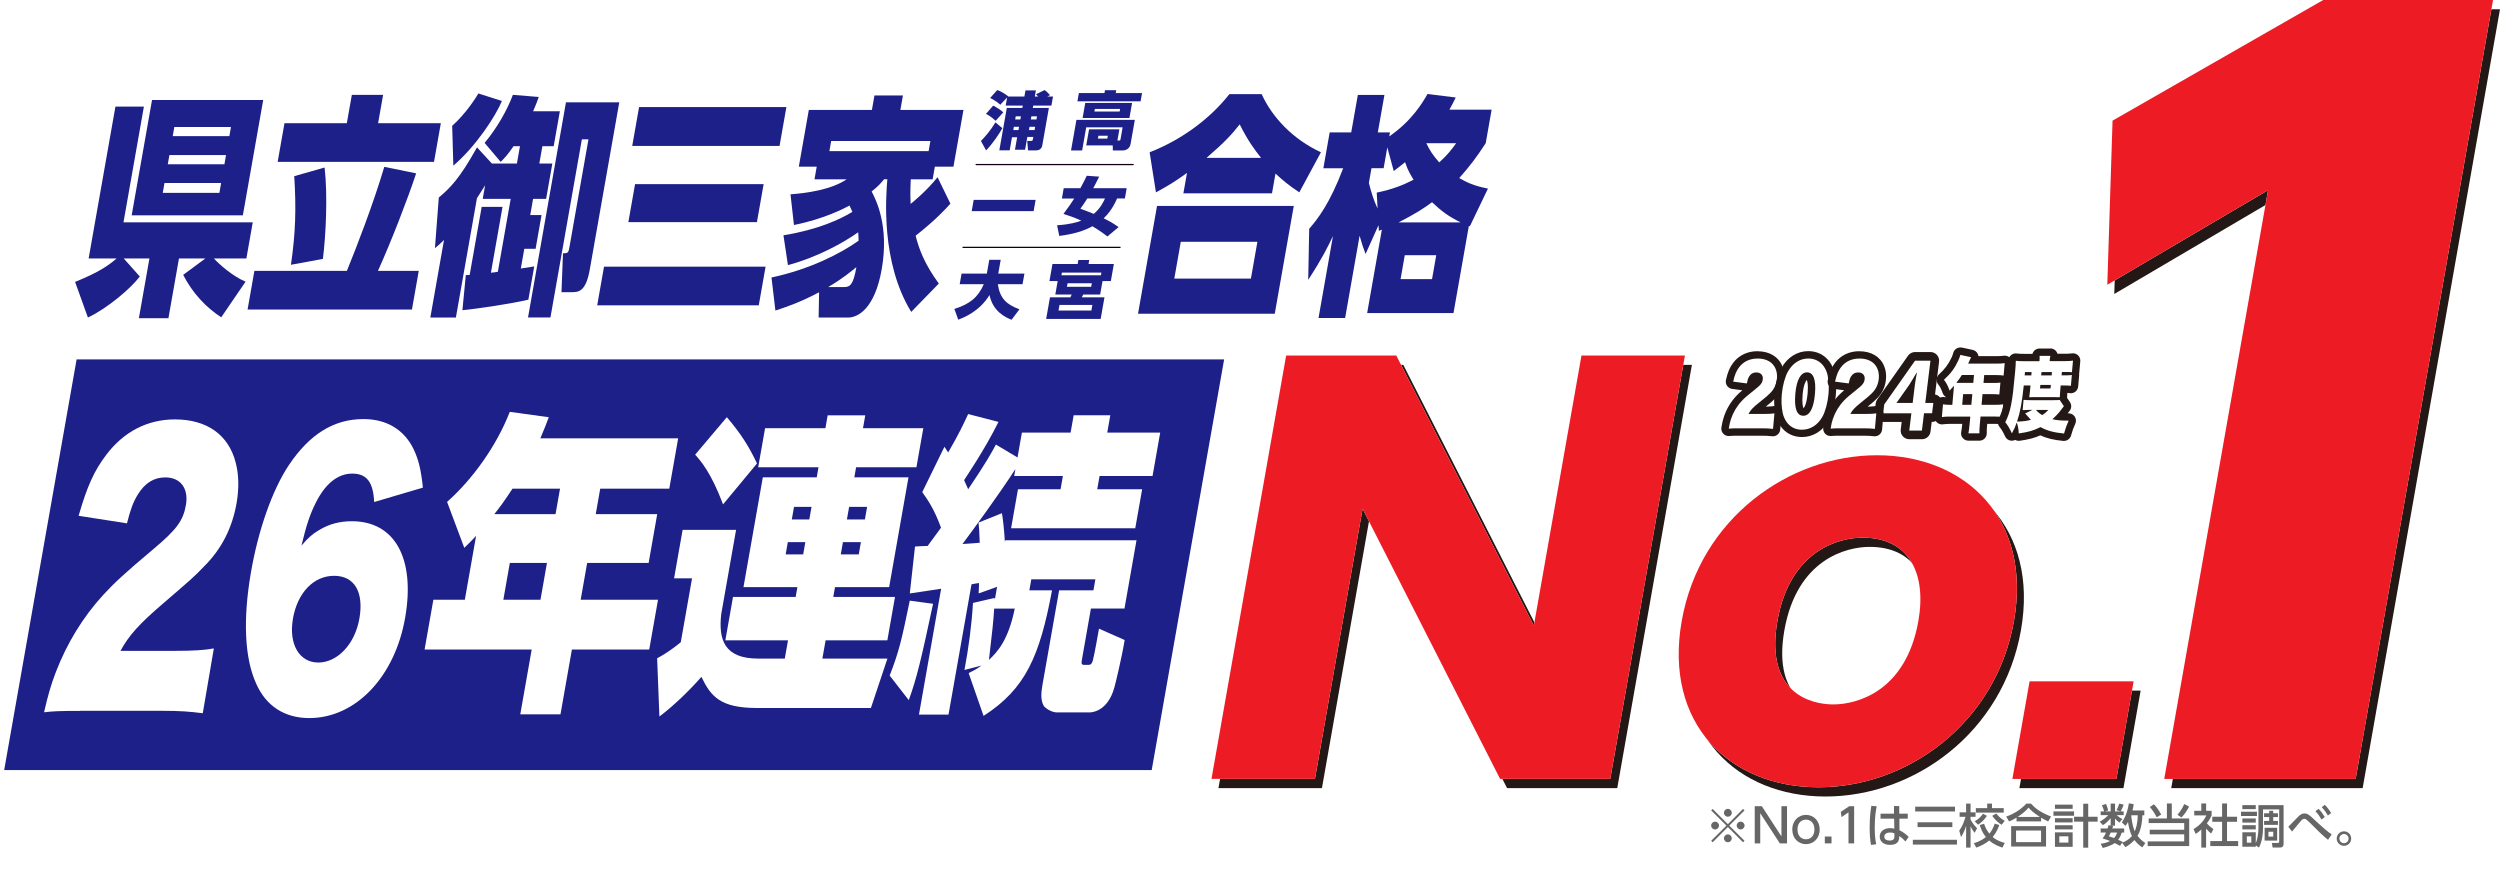 <?xml version="1.0" encoding="UTF-8"?><svg id="_レイヤー_2" xmlns="http://www.w3.org/2000/svg" xmlns:xlink="http://www.w3.org/1999/xlink" viewBox="0 0 652.34 231.76"><defs><style>.cls-1{stroke:#fff;stroke-linejoin:round;stroke-width:3.84px;}.cls-1,.cls-2{fill:none;stroke-linecap:round;}.cls-3,.cls-4,.cls-5,.cls-6,.cls-7,.cls-8,.cls-9{stroke-width:0px;}.cls-4{filter:url(#drop-shadow-1);}.cls-4,.cls-5{fill:#1d2088;}.cls-6{fill:#231815;}.cls-7{fill:#666;}.cls-8{fill:#fff;}.cls-9{fill:#ed1c24;}.cls-2{stroke:#130012;stroke-miterlimit:10;stroke-width:.33px;}</style><filter id="drop-shadow-1" filterUnits="userSpaceOnUse"><feOffset dx="1.09" dy="1.09"/><feGaussianBlur result="blur" stdDeviation="0"/><feFlood flood-color="#231815" flood-opacity="1"/><feComposite in2="blur" operator="in"/><feComposite in="SourceGraphic"/></filter></defs><g id="feature_25年連続No.1"><path class="cls-7" d="m446.9,219.78l-.39-.39,3.98-3.96-3.98-3.96.39-.39,3.96,3.98,3.96-3.98.39.39-3.98,3.96,3.98,3.96-.39.39-3.96-3.98-3.96,3.98Zm1.65-4.36c0,.55-.45,1.02-1.02,1.02s-1.03-.45-1.03-1.02.47-1.02,1.03-1.02,1.02.46,1.02,1.02Zm3.33-3.33c0,.54-.44,1.02-1.02,1.02s-1.02-.46-1.02-1.02.46-1.03,1.02-1.03,1.02.46,1.02,1.03Zm0,6.65c0,.55-.44,1.03-1.02,1.03s-1.02-.46-1.02-1.03.46-1.02,1.02-1.02,1.02.46,1.02,1.02Zm3.34-3.33c0,.55-.45,1.02-1.03,1.02s-1.02-.45-1.02-1.02.46-1.02,1.02-1.02,1.03.46,1.03,1.02Z"/><path class="cls-7" d="m459.73,210.37l5.11,7.88v-7.88h1.46v9.7h-1.88l-5.11-7.88v7.88h-1.44v-9.7h1.87Z"/><path class="cls-7" d="m471.24,212.63c1.88,0,3.58,1.43,3.58,3.82s-1.68,3.82-3.58,3.82-3.57-1.43-3.57-3.82,1.7-3.82,3.57-3.82Zm0,6.37c.91,0,2.21-.58,2.21-2.56s-1.31-2.57-2.21-2.57-2.21.57-2.21,2.57,1.33,2.56,2.21,2.56Z"/><path class="cls-7" d="m477.91,218.28v1.79h-1.75v-1.79h1.75Z"/><path class="cls-7" d="m482.53,210.37h1.28v9.7h-1.47v-8.11l-1.81,1.25-.2-1.36,2.19-1.48Z"/><path class="cls-7" d="m489.7,210.39c-.21,1.04-.51,2.7-.51,5.47,0,1.49.06,2.98.38,4.44l-1.36.17c-.26-1.4-.35-2.88-.35-4.61,0-3,.33-4.91.44-5.58l1.41.11Zm8.1,1.92v1.31h-2.18l.02,3.02c.94.45,1.86,1.15,2.41,1.74l-.87,1.21c-.55-.7-1.13-1.13-1.6-1.46v.36c-.06,1.27-.75,1.97-2.41,1.97-1.91,0-2.68-1.11-2.68-2.18,0-1.3,1.1-2.19,2.7-2.19.51,0,.86.09,1.1.15l-.04-2.62h-3.55v-1.31h3.51v-1.98s1.37,0,1.37,0v1.98h2.2Zm-3.49,5.15c-.24-.11-.56-.23-1.1-.23-.73,0-1.53.28-1.53,1.06s.7,1.04,1.42,1.04c1.16,0,1.24-.69,1.22-1.19v-.69Z"/><path class="cls-7" d="m499.13,219.13h11.51v1.25h-11.51v-1.25Zm.61-8.64h10.39v1.25h-10.39v-1.25Zm.62,4.07h9.08v1.26h-9.08v-1.26Z"/><path class="cls-7" d="m511.23,216.77c.84-1.21,1.19-2.13,1.64-3.63h-1.54v-1.17h1.7v-2.28h1.16v2.28h1.3v1.17h-1.3v.71c.57,1.09,1.25,1.8,1.7,2.27l-.64,1.19c-.55-.69-.67-.93-1.06-1.69v5.55h-1.16v-5.68c-.39,1.26-.71,1.94-1.33,2.94l-.46-1.66Zm10.46-1.48c-.23.65-.7,1.9-1.72,3.12,1.11.94,2.29,1.31,3.14,1.54l-.6,1.22c-.67-.22-2.12-.69-3.46-1.86-.98.86-2.1,1.38-3.35,1.86l-.65-1.14c.81-.27,2.03-.7,3.14-1.61-.99-1.22-1.38-2.41-1.6-3.14l1.14-.33c.16.49.49,1.52,1.37,2.58.51-.62.98-1.37,1.41-2.63l1.19.39Zm-3.23-2.41c-.57.88-1.36,1.72-2.31,2.32l-.87-.89c1.32-.77,1.86-1.55,2.15-1.98l1.03.55Zm.07-3.19h1.25v1.19h3.07v1.16h-7.28v-1.16h2.96v-1.19Zm2.34,2.59c.75.89,1.32,1.35,2.23,1.92l-.81,1.02c-.67-.43-1.48-.99-2.45-2.34l1.03-.6Z"/><path class="cls-7" d="m534.45,214.35c-.61-.28-1.05-.5-1.85-.98v.97h-6.41v-.99c-.73.44-1.19.67-1.95.99l-.75-1.27c1.92-.64,3.95-1.9,5.25-3.39h1.2c1.09,1.19,2.3,2.2,5.26,3.39l-.76,1.28Zm-.56,1.22v5.33h-9.11v-5.33h9.11Zm-1.3,1.15h-6.53v3.03h6.53v-3.03Zm-.31-3.55c-1.84-1.2-2.46-1.86-2.96-2.42-.82.98-1.76,1.72-2.85,2.42h5.81Z"/><path class="cls-7" d="m541.2,211.73v1.13h-5.38v-1.13h5.38Zm-.37-1.77v1.09h-4.62v-1.09h4.62Zm0,3.54v1.1h-4.62v-1.1h4.62Zm0,1.84v1.08h-4.62v-1.08h4.62Zm0,1.85v3.78h-4.62v-3.78h4.62Zm-1.11,1.04h-2.37v1.63h2.37v-1.63Zm3.87,2.96v-6.79h-2.39v-1.28h2.39v-3.4h1.3v3.4h2.45v1.28h-2.45v6.79h-1.3Z"/><path class="cls-7" d="m559.53,211.48v1.26h-.5c-.02.71-.11,3.44-1.27,5.36.81,1.09,1.66,1.63,2.04,1.87l-.79,1.14c-.54-.37-1.31-.92-2.06-1.91-1.02,1.09-1.88,1.58-2.35,1.85l-.89-1.15-.51.82c-.33-.18-.67-.38-1.38-.73-.53.37-1.47.84-3.13,1.28l-.55-1.1c.93-.13,1.68-.32,2.47-.72-.98-.4-1.6-.55-1.97-.65.29-.4.55-.76.89-1.57h-1.39v-1.06h1.8c.13-.4.2-.62.27-.86l.54.11v-1.92c-.71.82-1.26,1.36-2.04,1.8l-.81-.9c1-.49,1.88-1.32,2.21-1.7h-1.97v-.97h.91c-.15-.6-.36-1.1-.59-1.59l1.08-.37c.37.84.49,1.38.56,1.7l-.84.26h1.49v-2.04h1.14v2.04h1.48l-1.08-.31c.34-.72.38-.82.71-1.74l1.14.28c-.28.77-.34.92-.76,1.76h.77v.97h-1.83c.64.54.86.73,1.49,1.03l-.76.93c-.53-.35-.76-.6-1.16-1.06v1.85h-1.06l.56.11c-.09.31-.12.42-.2.62h3.09v1.06h-.62c-.2.58-.46,1.25-.95,1.9.39.18,1,.46,1.16.54l-.12.2c.78-.26,1.75-.76,2.56-1.72-.69-1.35-.95-3.05-1.03-3.65-.29.53-.45.72-.66,1l-.95-.91c1.11-1.61,1.58-3.33,1.84-4.98l1.25.22c-.1.75-.18,1.16-.31,1.65h3.11Zm-8.76,5.75c-.2.46-.34.75-.48,1,.7.22,1,.32,1.35.44.51-.58.69-1.1.8-1.44h-1.66Zm5.35-4.49c.04.5.22,2.67.92,4.17.34-.78.75-2.15.78-4.17h-1.7Z"/><path class="cls-7" d="m566.7,209.66v3.91h4.54v7.2h-10.83v-1.22h9.53v-1.84h-9v-1.2h9v-1.75h-9.28v-1.2h4.76v-3.91h1.28Zm-3.94,3.6c-.29-.62-1.08-1.93-1.79-2.68l1.06-.72c.77.79,1.21,1.43,1.91,2.7l-1.19.7Zm5.42-.66c.68-.77,1.38-1.85,1.76-2.79l1.27.64c-.5,1.03-1.17,2.02-1.99,2.86l-1.04-.71Z"/><path class="cls-7" d="m575.66,221.17h-1.26v-4.72c-.73.69-1.1.91-1.48,1.14l-.54-1.25c1.57-.92,2.76-2.24,3.33-3.57h-3.16v-1.2h1.85v-1.91h1.26v1.91h1.43v1.2c-.21.47-.49,1.08-1.24,2.07.62.71.92.92,1.71,1.5l-.59,1.16c-.57-.46-.9-.79-1.32-1.28v4.95Zm4.17-11.51h1.28v3.46h2.62v1.31h-2.62v5.03h2.9v1.31h-7.27v-1.31h3.08v-5.03h-2.56v-1.31h2.56v-3.46Z"/><path class="cls-7" d="m588.92,211.81v1.11h-4.16v-1.11h4.16Zm-.31,9.14h-3.5v-3.78h3.5v2.83c.53-1.21.7-2.8.7-4.09v-5.82h6.56v9.87c0,.65-.04,1.2-1.04,1.2h-1.82l-.2-1.2h1.52c.37,0,.39-.22.39-.4v-8.36h-4.22v4.82c0,1.76-.27,3.63-1.05,5.14l-.83-.54v.33Zm0-10.86v1.04h-3.5v-1.04h3.5Zm0,3.47v1.09h-3.5v-1.09h3.5Zm0,1.76v1.1h-3.5v-1.1h3.5Zm-1.16,2.91h-1.17v1.65h1.17v-1.65Zm5.71-6.02h1.24v.99h-1.24v1.02h1.24v1.02h-3.62v-1.02h1.33v-1.02h-1.33v-.99h1.33v-.65h1.05v.65Zm1.03,3.8v3.33h-3.27v-3.33h3.27Zm-1.02,1.02h-1.25v1.27h1.25v-1.27Z"/><path class="cls-7" d="m607.47,219.14c-1.37-1.09-2.61-2.32-4.37-4.09-1.31-1.31-1.51-1.39-1.84-1.39-.31,0-.57.18-1.08.79-.59.71-1.52,1.84-2.1,2.53l-.98-1.25c.46-.4,2.31-2.41,2.73-2.78.55-.49.94-.69,1.48-.69.84,0,1.32.43,2.5,1.54.61.59,2.23,2.04,2.97,2.67.7.59,1.09.88,1.64,1.26l-.95,1.39Zm-2.5-8.1c.66.65,1.03,1.16,1.65,2.13l-.84.69c-.54-.93-.93-1.46-1.6-2.19l.8-.62Zm1.65-1.03c.68.66,1.1,1.25,1.66,2.12l-.84.67c-.56-.95-.89-1.39-1.61-2.18l.8-.61Z"/><path class="cls-7" d="m613.51,218.82c0,1.04-.84,1.88-1.88,1.88s-1.9-.84-1.9-1.88.86-1.9,1.9-1.9,1.88.84,1.88,1.9Zm-3.08,0c0,.66.54,1.2,1.2,1.2s1.2-.54,1.2-1.2-.55-1.21-1.2-1.21-1.2.54-1.2,1.21Z"/><path class="cls-6" d="m498.2,114.61c-.64,0-1.26-.28-1.68-.76-.43-.48-.63-1.12-.55-1.76l.24-1.99h-4.82c-.64,0-1.26-.28-1.68-.76s-.63-1.12-.55-1.76l.28-2.32c.04-.37.18-.72.39-1.02l8.04-11.42c.42-.6,1.11-.96,1.84-.96h4.03c.64,0,1.26.28,1.68.76.43.48.63,1.12.55,1.76l-1.05,8.55c.48.09.92.34,1.25.72.43.48.63,1.12.55,1.76l-.33,2.7c-.14,1.13-1.1,1.98-2.23,1.98h-.11l-.31,2.54c-.14,1.13-1.1,1.98-2.23,1.98h-3.31Z"/><path class="cls-3" d="m501.5,112.36h-3.31l.55-4.51h-7.36l.28-2.32,8.04-11.42h4.03l-1.35,11.03h2.1l-.33,2.7h-2.1l-.55,4.51Zm-6.6-7.22h4.18l.55-4.54c.13-1.06.34-2.22.55-3.31h-.1c-.7,1.16-1.25,2.17-1.94,3.21l-3.24,4.59v.05Z"/><path class="cls-8" d="m501.5,112.36h-3.31l.55-4.51h-7.36l.28-2.32,8.04-11.42h4.03l-1.35,11.03h2.1l-.33,2.7h-2.1l-.55,4.51Zm-6.6-7.22h4.18l.55-4.54c.13-1.06.34-2.22.55-3.31h-.1c-.7,1.16-1.25,2.17-1.94,3.21l-3.24,4.59v.05Z"/><path class="cls-8" d="m366.17,95.2l35.88,70.49,12.43-70.49h27l-19.48,110.46h-28.75l-35.88-70.49-12.43,70.49h-27l19.48-110.46h28.75Z"/><path class="cls-8" d="m491.62,121.2c23.06,0,40.43,16.56,35.72,43.25-4.73,26.83-27.94,43.39-51,43.39s-40.45-16.43-35.7-43.39c4.73-26.83,28.06-43.25,50.97-43.25Zm-11.46,65.02c6.28,0,18.99-3.42,22.23-21.76,2.2-12.46-2.44-21.76-14.55-21.76-5.98,0-18.95,3.15-22.23,21.76-3.35,19.03,9.01,21.76,14.55,21.76Z"/><path class="cls-8" d="m558.57,180.2l-4.49,25.46h-27.15l4.49-25.46h27.15Z"/><path class="cls-6" d="m366.17,95.2l35.88,70.49,12.43-70.49h27l-19.48,110.46h-28.75l-35.88-70.49-12.43,70.49h-27l19.48-110.46h28.75Z"/><path class="cls-6" d="m491.62,121.2c23.06,0,40.43,16.56,35.72,43.25-4.73,26.83-27.94,43.39-51,43.39s-40.45-16.43-35.7-43.39c4.73-26.83,28.06-43.25,50.97-43.25Zm-11.46,65.02c6.28,0,18.99-3.42,22.23-21.76,2.2-12.46-2.44-21.76-14.55-21.76-5.98,0-18.95,3.15-22.23,21.76-3.35,19.03,9.01,21.76,14.55,21.76Z"/><path class="cls-6" d="m558.57,180.2l-4.49,25.46h-27.15l4.49-25.46h27.15Z"/><path class="cls-8" d="m608.03,2.41h44.31l-35.84,203.25h-49.95l27.09-153.63-41.95,24.68,1.37-42.82,54.96-31.48Z"/><path class="cls-6" d="m608.03,2.41h44.31l-35.84,203.25h-49.95l27.09-153.63-41.95,24.68,1.37-42.82,54.96-31.48Z"/><path class="cls-8" d="m364.35,92.78l35.88,70.49,12.43-70.49h27l-19.48,110.46h-28.75l-35.88-70.49-12.43,70.49h-27l19.48-110.46h28.75Z"/><path class="cls-8" d="m489.8,118.79c23.06,0,40.43,16.56,35.72,43.25-4.73,26.83-27.94,43.39-51,43.39s-40.45-16.43-35.7-43.39c4.73-26.83,28.06-43.25,50.97-43.25Zm-11.46,65.02c6.28,0,18.99-3.42,22.23-21.76,2.2-12.46-2.44-21.76-14.55-21.76-5.98,0-18.95,3.15-22.23,21.76-3.35,19.03,9.01,21.76,14.55,21.76Z"/><path class="cls-8" d="m556.74,177.79l-4.49,25.46h-27.15l4.49-25.46h27.15Z"/><path class="cls-9" d="m364.35,92.78l35.88,70.49,12.43-70.49h27l-19.48,110.46h-28.75l-35.88-70.49-12.43,70.49h-27l19.48-110.46h28.75Z"/><path class="cls-9" d="m489.8,118.79c23.06,0,40.43,16.56,35.72,43.25-4.73,26.83-27.94,43.39-51,43.39s-40.45-16.43-35.7-43.39c4.73-26.83,28.06-43.25,50.97-43.25Zm-11.46,65.02c6.28,0,18.99-3.42,22.23-21.76,2.2-12.46-2.44-21.76-14.55-21.76-5.98,0-18.95,3.15-22.23,21.76-3.35,19.03,9.01,21.76,14.55,21.76Z"/><path class="cls-9" d="m556.74,177.79l-4.49,25.46h-27.15l4.49-25.46h27.15Z"/><path class="cls-8" d="m606.21,0h44.31l-35.84,203.25h-49.95l27.09-153.63-41.95,24.68,1.37-42.82L606.21,0Z"/><path class="cls-9" d="m606.21,0h44.31l-35.84,203.25h-49.95l27.09-153.63-41.95,24.68,1.37-42.82L606.21,0Z"/><polygon class="cls-4" points="299.43 199.85 0 199.85 18.9 92.69 318.33 92.69 299.43 199.85"/><path class="cls-8" d="m176.96,114.37l-2.32,13.14h-18.02l-1.17,6.65h16.04l-2.24,12.73h-16.04l-1.69,9.61h20.18l-2.29,12.98h-20.18l-2.98,16.92h-10.49l2.98-16.92h-27.95l2.29-12.98h8.21l2.94-16.67c-1.37,1.48-1.97,2.05-3.08,3.12l-4.49-11.99c6.66-5.91,12.87-14.54,16.36-23.49l10.18,1.4c-.7,1.89-1.03,2.71-2.2,5.5h35.97Zm-43.23,13.14c-2.27,3.45-3.32,4.85-4.75,6.65h15.98l1.17-6.65h-12.4Zm8.99,19.38h-9.69l-1.69,9.61h9.69l1.69-9.61Z"/><path class="cls-8" d="m214.59,171.85h16.97l-4.31,12.89h-29.74c-9.5,0-12.01-2.96-14.49-8.13-2.56,2.96-6.98,7.39-10.96,10.35l-.59-15.19c2.79-1.48,4.95-3.2,6.17-4.19l2.94-16.67h-4.69l2.23-12.65h13.95l-3.88,22.01c-.71,6.49.67,11.58,9.62,11.58h6.97l.84-4.76h-16.35l2-11.33h16.35l.45-2.55h-14.07l5.05-28.66h14.07l.46-2.63h-15.74l1.8-10.18h15.74l.59-3.37h9.81l-.59,3.37h15.74l-1.8,10.18h-15.74l-.46,2.63h14.13l-5.05,28.66h-14.13l-.45,2.55h16.11l-2,11.33h-16.11l-.84,4.76Zm-24.93-62.99c3.78,4.43,5.8,7.72,7.87,12.07l-8.86,10.68c-3.15-8.38-5.89-11.41-7.28-12.97l8.26-9.77Zm15.91,32.6l-.56,3.2h4.57l.56-3.2h-4.57Zm1.62-9.2l-.58,3.28h4.57l.58-3.28h-4.57Zm12.76,9.2l-.56,3.2h4.69l.56-3.2h-4.69Zm1.62-9.2l-.58,3.28h4.69l.58-3.28h-4.69Z"/><path class="cls-8" d="m243.47,157.56c-3.19,14.95-4.31,19.55-6.34,25.13l-4.98-6.41c2.5-6.49,3.1-9.2,5.24-19.55l6.09.82Zm16.7-4.43l-4.81,1.72c.09-1.23.06-1.72.11-2.71-.57.08-1.2.16-1.97.33l-6,34h-7.71l5.79-32.85c-5.14.82-6.08.9-8.18,1.23l1.36-12.24c1-.08,1.25-.08,3.3-.16.49-.66,2.93-4.02,3.49-4.76-1.88-5.09-3.52-7.31-4.9-9.28l5.79-11.83c.58.9.78,1.15.97,1.48,2.94-5.09,3.84-7.06,5.22-10.02l7.91,2.05c-3.65,7.39-8.79,14.86-8.97,15.19.35.82.62,1.4,1.06,2.38,4.84-7.15,6.32-9.94,7.24-11.66l5.64,3.37,1.14-6.49h12.71l.8-4.52h9.56l-.8,4.52h13.82l-2,11.33h-13.82l-.61,3.45h11.72l-1.8,10.18h-32.4l1.8-10.18h11.11l.61-3.45h-12.71l.32-1.81c-4.49,6.9-10.99,15.77-13.81,19.55,2.56-.16,3.68-.25,4.5-.33-.13-3.12-.14-3.78-.31-5.26l6.11-2.46c.29,1.89.54,3.94.77,7.56l.09-.49h34.25l-3.14,17.82h-8.76l-2.24,12.73c-.28,1.56-.35,1.97.52,1.97h1.05c.56,0,.96-.17,1.25-1.48.37-1.4,1.24-6.32,1.53-7.97l6.7,2.96c-.81,4.93-2.5,11.74-2.67,12.32-1.78,6.57-6.22,6.57-6.47,6.57h-8.52c-1.42,0-3.02-1.07-3.46-1.72-.85-1.48-.69-3.45-.31-5.58l4.33-24.56h8.95l.51-2.87h-16.72l-.51,2.87h5.92c-3.21,17.16-6.88,25.7-17.87,32.77l-3.89-11.17c1.35-.66,2.1-1.07,3.37-1.97l-4.46,1.15c1.08-5.75,1.89-11.74,2.22-17.49l5.66-1.31.04.49.59-3.37Zm-.75,5.67c-.28,4.02-.38,4.93-1.37,13.39,2.29-2.14,5.05-5.17,6.74-13.39h-5.37Z"/><path class="cls-8" d="m19.6,73.56c6.3-2.57,8.69-4.28,10.83-6.12h-7.3l6.99-39.63h7.43l-5.33,30.21h33.73l-1.66,9.42h-8.48c1.33,1.47,4.97,4.71,8.27,6.05l-6.35,9.3c-3.91-2.51-7.5-6.3-9.93-11.07l5.79-4.28h-6.89l-2.75,15.59h-7.71l2.75-15.59h-6.71l4.2,4.71c-2.42,3.18-8.49,8.32-13.54,10.7l-3.35-9.3Zm20.07-47.46h29.01l-5.31,30.09h-29.01l5.31-30.09Zm3.25,21.65l-.45,2.57h14.78l.45-2.57h-14.78Zm1.28-7.28l-.42,2.39h14.78l.42-2.39h-14.78Zm1.29-7.34l-.42,2.39h14.78l.42-2.39h-14.78Z"/><path class="cls-8" d="m90.51,70.68c2.46-5.99,6.88-17.43,9.77-27.15l8.31,1.71c-2.41,7.22-6.47,17.67-9.97,25.44h10.65l-1.78,10.09h-42.89l1.78-10.09h24.12Zm9.46-45.93l-1.31,7.4h16.37l-1.78,10.09h-40.8l1.78-10.09h16.27l1.31-7.4h8.16Zm-24.05,44.34c1.21-8.38,1.39-14.55.86-23.12l7.92-2.26c.84,7.34.33,17.67-.44,23.85l-8.34,1.53Z"/><path class="cls-8" d="m126.58,48.36c-.5.8-1.14,1.83-2.13,3.36l-5.49,31.13h-6.67l3.57-20.24c-.89.92-1.42,1.35-2.37,2.14l1.01-13.21c2.98-2.51,5.4-4.89,9.97-13.09l3.88,4.22h6.53l.8-4.53h-1.68c-1.53,2.26-2.25,3-3.35,4.1l-4.2-4.95c3.27-3.91,5.92-8.62,7.38-12.54l6.75.55c-.38,1.1-.64,1.84-1.47,3.73h6.98l-1.61,9.11h-2.95l-.8,4.53h3.4l-1.63,9.23h-3.4l-.74,4.22h2.95l-1.55,8.81h-2.95l-.91,5.14c.84-.12,2.89-.43,3.5-.55l-1.53,8.68c-4.68,1.1-13.57,2.39-17.21,2.75l.89-9.17c.59,0,.77,0,1.01-.06l3.13-17.74h5.44l-3.03,17.18c.56-.06,1.29-.12,1.81-.24l3.35-19.02h-7.3l.63-3.55Zm-8.59-15.53c3.65-3.24,6.26-7.46,6.84-8.44l6.14,1.96c-1.65,3.97-6.75,11.8-12.68,16.88l-.3-10.4Zm43.6-6.12l-7.68,43.54c-1.06,5.99-2.96,5.99-4.91,5.99h-2.49l.39-10.15c1.41,0,1.44-.18,1.74-1.9l4.91-27.83h-1.72l-8.2,46.48h-5.85l9.9-56.14h13.92Z"/><path class="cls-8" d="m157.61,69.58h42.16l-1.78,10.09h-42.16l1.78-10.09Zm8.1-21.53h33.55l-1.75,9.91h-33.55l1.75-9.91Zm1.05-20.12h38.44l-1.79,10.15h-38.44l1.79-10.15Z"/><path class="cls-8" d="m248.01,53.13c-1.29,1.41-3.67,4.1-9.09,8.38.93,3.73,2.47,7.58,6.05,12.48l-7.2,7.4c-7.96-12.96-6.61-30.15-6.23-34.61h-.86c-.92,1.1-1.39,1.71-3.24,3.18,1.05,2.02,4.65,8.87,2.63,20.3-1.8,10.21-6.12,12.6-8.8,12.6h-7.66l.12-6.6c-5.26,2.81-9.34,4.1-11.4,4.77l-1.02-8.62c9.99-2.14,18.01-6.24,22.73-9.6,0-.55-.03-1.1-.11-2.2-3.78,2.69-10.82,6.6-18.33,8.56l-1.17-7.77c9.05-1.47,14.89-4.22,17.99-6.12-.39-.86-.52-1.16-.75-1.65-1.25.67-6.51,3.49-14.5,5.08l-.9-8.01c4.32-.31,10.69-1.22,14.65-3.91h-8.39l.58-3.3h-4.67l2.61-14.8h16.46l.67-3.79h7.43l-.67,3.79h16.46l-2.61,14.8h-4.85l-.58,3.3h-5.71c-.16,3.24-.1,4.95-.04,6.42.84-.67,4.18-3.42,7.03-6.97l3.36,6.91Zm-27.69,21.77c1.36,0,2.34-.43,3.14-5.2-1.11.92-3.51,2.94-7.35,5.2h4.22Zm21.99-35.47l.46-2.63h-25.89l-.46,2.63h25.89Z"/><path class="cls-1" d="m19.6,73.56c6.3-2.57,8.69-4.28,10.83-6.12h-7.3l6.99-39.63h7.43l-5.33,30.21h33.73l-1.66,9.42h-8.48c1.33,1.47,4.97,4.71,8.27,6.05l-6.35,9.3c-3.91-2.51-7.5-6.3-9.93-11.07l5.79-4.28h-6.89l-2.75,15.59h-7.71l2.75-15.59h-6.71l4.2,4.71c-2.42,3.18-8.49,8.32-13.54,10.7l-3.35-9.3Zm20.07-47.46h29.01l-5.31,30.09h-29.01l5.31-30.09Zm3.25,21.65l-.45,2.57h14.78l.45-2.57h-14.78Zm1.28-7.28l-.42,2.39h14.78l.42-2.39h-14.78Zm1.29-7.34l-.42,2.39h14.78l.42-2.39h-14.78Z"/><path class="cls-1" d="m90.51,70.68c2.46-5.99,6.88-17.43,9.77-27.15l8.31,1.71c-2.41,7.22-6.47,17.67-9.97,25.44h10.65l-1.78,10.09h-42.89l1.78-10.09h24.12Zm9.46-45.93l-1.31,7.4h16.37l-1.78,10.09h-40.8l1.78-10.09h16.27l1.31-7.4h8.16Zm-24.05,44.34c1.21-8.38,1.39-14.55.86-23.12l7.92-2.26c.84,7.34.33,17.67-.44,23.85l-8.34,1.53Z"/><path class="cls-1" d="m126.58,48.36c-.5.8-1.14,1.83-2.13,3.36l-5.49,31.13h-6.67l3.57-20.24c-.89.92-1.42,1.35-2.37,2.14l1.01-13.21c2.98-2.51,5.4-4.89,9.97-13.09l3.88,4.22h6.53l.8-4.53h-1.68c-1.53,2.26-2.25,3-3.35,4.1l-4.2-4.95c3.27-3.91,5.92-8.62,7.38-12.54l6.75.55c-.38,1.1-.64,1.84-1.47,3.73h6.98l-1.61,9.11h-2.95l-.8,4.53h3.4l-1.63,9.23h-3.4l-.74,4.22h2.95l-1.55,8.81h-2.95l-.91,5.14c.84-.12,2.89-.43,3.5-.55l-1.53,8.68c-4.68,1.1-13.57,2.39-17.21,2.75l.89-9.17c.59,0,.77,0,1.01-.06l3.13-17.74h5.44l-3.03,17.18c.56-.06,1.29-.12,1.81-.24l3.35-19.02h-7.3l.63-3.55Zm-8.59-15.53c3.65-3.24,6.26-7.46,6.84-8.44l6.14,1.96c-1.65,3.97-6.75,11.8-12.68,16.88l-.3-10.4Zm43.6-6.12l-7.68,43.54c-1.06,5.99-2.96,5.99-4.91,5.99h-2.49l.39-10.15c1.41,0,1.44-.18,1.74-1.9l4.91-27.83h-1.72l-8.2,46.48h-5.85l9.9-56.14h13.92Z"/><path class="cls-1" d="m157.61,69.58h42.16l-1.78,10.09h-42.16l1.78-10.09Zm8.1-21.53h33.55l-1.75,9.91h-33.55l1.75-9.91Zm1.05-20.12h38.44l-1.79,10.15h-38.44l1.79-10.15Z"/><path class="cls-1" d="m248.01,53.13c-1.29,1.41-3.67,4.1-9.09,8.38.93,3.73,2.47,7.58,6.05,12.48l-7.2,7.4c-7.96-12.96-6.61-30.15-6.23-34.61h-.86c-.92,1.1-1.39,1.71-3.24,3.18,1.05,2.02,4.65,8.87,2.63,20.3-1.8,10.21-6.12,12.6-8.8,12.6h-7.66l.12-6.6c-5.26,2.81-9.34,4.1-11.4,4.77l-1.02-8.62c9.99-2.14,18.01-6.24,22.73-9.6,0-.55-.03-1.1-.11-2.2-3.78,2.69-10.82,6.6-18.33,8.56l-1.17-7.77c9.05-1.47,14.89-4.22,17.99-6.12-.39-.86-.52-1.16-.75-1.65-1.25.67-6.51,3.49-14.5,5.08l-.9-8.01c4.32-.31,10.69-1.22,14.65-3.91h-8.39l.58-3.3h-4.67l2.61-14.8h16.46l.67-3.79h7.43l-.67,3.79h16.46l-2.61,14.8h-4.85l-.58,3.3h-5.71c-.16,3.24-.1,4.95-.04,6.42.84-.67,4.18-3.42,7.03-6.97l3.36,6.91Zm-27.69,21.77c1.36,0,2.34-.43,3.14-5.2-1.11.92-3.51,2.94-7.35,5.2h4.22Zm21.99-35.47l.46-2.63h-25.89l-.46,2.63h25.89Z"/><path class="cls-5" d="m19.6,73.56c6.3-2.57,8.69-4.28,10.83-6.12h-7.3l6.99-39.63h7.43l-5.33,30.21h33.73l-1.66,9.42h-8.48c1.33,1.47,4.97,4.71,8.27,6.05l-6.35,9.3c-3.91-2.51-7.5-6.3-9.93-11.07l5.79-4.28h-6.89l-2.75,15.59h-7.71l2.75-15.59h-6.71l4.2,4.71c-2.42,3.18-8.49,8.32-13.54,10.7l-3.35-9.3Zm20.07-47.46h29.01l-5.31,30.09h-29.01l5.31-30.09Zm3.25,21.65l-.45,2.57h14.78l.45-2.57h-14.78Zm1.28-7.28l-.42,2.39h14.78l.42-2.39h-14.78Zm1.29-7.34l-.42,2.39h14.78l.42-2.39h-14.78Z"/><path class="cls-5" d="m90.51,70.68c2.46-5.99,6.88-17.43,9.77-27.15l8.31,1.71c-2.41,7.22-6.47,17.67-9.97,25.44h10.65l-1.78,10.09h-42.89l1.78-10.09h24.12Zm9.46-45.93l-1.31,7.4h16.37l-1.78,10.09h-40.8l1.78-10.09h16.27l1.31-7.4h8.16Zm-24.05,44.34c1.21-8.38,1.39-14.55.86-23.12l7.92-2.26c.84,7.34.33,17.67-.44,23.85l-8.34,1.53Z"/><path class="cls-5" d="m126.58,48.36c-.5.8-1.14,1.83-2.13,3.36l-5.49,31.13h-6.67l3.57-20.24c-.89.92-1.42,1.35-2.37,2.14l1.01-13.21c2.98-2.51,5.4-4.89,9.97-13.09l3.88,4.22h6.53l.8-4.53h-1.68c-1.53,2.26-2.25,3-3.35,4.1l-4.2-4.95c3.27-3.91,5.92-8.62,7.38-12.54l6.75.55c-.38,1.1-.64,1.84-1.47,3.73h6.98l-1.61,9.11h-2.95l-.8,4.53h3.4l-1.63,9.23h-3.4l-.74,4.22h2.95l-1.55,8.81h-2.95l-.91,5.14c.84-.12,2.89-.43,3.5-.55l-1.53,8.68c-4.68,1.1-13.57,2.39-17.21,2.75l.89-9.17c.59,0,.77,0,1.01-.06l3.13-17.74h5.44l-3.03,17.18c.56-.06,1.29-.12,1.81-.24l3.35-19.02h-7.3l.63-3.55Zm-8.59-15.53c3.65-3.24,6.26-7.46,6.84-8.44l6.14,1.96c-1.65,3.97-6.75,11.8-12.68,16.88l-.3-10.4Zm43.6-6.12l-7.68,43.54c-1.06,5.99-2.96,5.99-4.91,5.99h-2.49l.39-10.15c1.41,0,1.44-.18,1.74-1.9l4.91-27.83h-1.72l-8.2,46.48h-5.85l9.9-56.14h13.92Z"/><path class="cls-5" d="m157.61,69.58h42.16l-1.78,10.09h-42.16l1.78-10.09Zm8.1-21.53h33.55l-1.75,9.91h-33.55l1.75-9.91Zm1.05-20.12h38.44l-1.79,10.15h-38.44l1.79-10.15Z"/><path class="cls-5" d="m248.01,53.13c-1.29,1.41-3.67,4.1-9.09,8.38.93,3.73,2.47,7.58,6.05,12.48l-7.2,7.4c-7.96-12.96-6.61-30.15-6.23-34.61h-.86c-.92,1.1-1.39,1.71-3.24,3.18,1.05,2.02,4.65,8.87,2.63,20.3-1.8,10.21-6.12,12.6-8.8,12.6h-7.66l.12-6.6c-5.26,2.81-9.34,4.1-11.4,4.77l-1.02-8.62c9.99-2.14,18.01-6.24,22.73-9.6,0-.55-.03-1.1-.11-2.2-3.78,2.69-10.82,6.6-18.33,8.56l-1.17-7.77c9.05-1.47,14.89-4.22,17.99-6.12-.39-.86-.52-1.16-.75-1.65-1.25.67-6.51,3.49-14.5,5.08l-.9-8.01c4.32-.31,10.69-1.22,14.65-3.91h-8.39l.58-3.3h-4.67l2.61-14.8h16.46l.67-3.79h7.43l-.67,3.79h16.46l-2.61,14.8h-4.85l-.58,3.3h-5.71c-.16,3.24-.1,4.95-.04,6.42.84-.67,4.18-3.42,7.03-6.97l3.36,6.91Zm-27.69,21.77c1.36,0,2.34-.43,3.14-5.2-1.11.92-3.51,2.94-7.35,5.2h4.22Zm21.99-35.47l.46-2.63h-25.89l-.46,2.63h25.89Z"/><path class="cls-8" d="m337.59,53.74l-4.96,28.13h-35.68l4.96-28.13h35.68Zm1.44-3.55c-2.84-1.9-4.14-3-6.21-4.89l-.91,5.14h-23.12l.94-5.32c-2.44,1.77-4.39,3.06-8.1,5.08l-1.65-10.46c8.57-3.36,15.84-8.87,20.81-15.17h8.43c2.71,5.99,8.08,11.74,15.46,15.17l-5.65,10.46Zm-10.93,12.9h-19.99l-1.69,9.6h19.99l1.69-9.6Zm.96-21.89c-1.78-2.26-3.39-4.4-5.58-8.75-1.98,2.51-3.69,4.46-8.66,8.75h14.24Z"/><path class="cls-8" d="m389.22,28.61l-1.54,8.74c-2.43,3.73-4.03,5.87-6.91,9.11,2.02,1.16,3.77,2.02,7.49,2.75l-4.73,9.85-.25-.12-4.01,22.75h-22.53l3.84-21.77c-.19.06-.34.12-.78.31l-.1-1.47-3.37,7.52c-.59-1.53-.92-2.51-1.56-4.77l-3.78,21.47h-6.94l3.77-21.4c-1.37,2.87-2.72,5.69-6.46,11.44l.26-13.33c2.28-2.63,5.38-6.6,8.86-15.78h-5.17l1.65-9.36h5.62l1.73-9.78h6.94l-1.73,9.78h3.17l-.18,1.04c5.94-4.1,8.73-8.87,9.98-11.07l7.36.92c-.71,1.47-.99,2.02-1.65,3.18h11.02Zm-29.98,21.65c4.42-.92,6.93-2.02,9.62-3.36-.63-1.04-1.46-2.26-2.23-4.59-.96.8-1.49,1.22-2.95,2.32l-1.68-6.18-.96,5.44h-3.17l-.68,3.85c.61,2.45,1.31,4.65,2.27,6.67l-.22-4.16Zm21.89,7.77c-3.34-1.65-5.05-3-7.46-5.26-2.18,1.59-3.88,2.75-8.72,5.26h16.18Zm-6.36,8.56h-8.21l-1.1,6.24h8.21l1.1-6.24Zm-2.6-29.23c.9,1.84,1.6,3,3.38,5.02,2.16-1.96,3.28-3.42,4.42-5.02h-7.8Z"/><path class="cls-1" d="m337.59,53.74l-4.96,28.13h-35.68l4.96-28.13h35.68Zm1.44-3.55c-2.84-1.9-4.14-3-6.21-4.89l-.91,5.14h-23.12l.94-5.32c-2.44,1.77-4.39,3.06-8.1,5.08l-1.65-10.46c8.57-3.36,15.84-8.87,20.81-15.17h8.43c2.71,5.99,8.08,11.74,15.46,15.17l-5.65,10.46Zm-10.93,12.9h-19.99l-1.69,9.6h19.99l1.69-9.6Zm.96-21.89c-1.78-2.26-3.39-4.4-5.58-8.75-1.98,2.51-3.69,4.46-8.66,8.75h14.24Z"/><path class="cls-1" d="m389.22,28.61l-1.54,8.74c-2.43,3.73-4.03,5.87-6.91,9.11,2.02,1.16,3.77,2.02,7.49,2.75l-4.73,9.85-.25-.12-4.01,22.75h-22.53l3.84-21.77c-.19.06-.34.12-.78.31l-.1-1.47-3.37,7.52c-.59-1.53-.92-2.51-1.56-4.77l-3.78,21.47h-6.94l3.77-21.4c-1.37,2.87-2.72,5.69-6.46,11.44l.26-13.33c2.28-2.63,5.38-6.6,8.86-15.78h-5.17l1.65-9.36h5.62l1.73-9.78h6.94l-1.73,9.78h3.17l-.18,1.04c5.94-4.1,8.73-8.87,9.98-11.07l7.36.92c-.71,1.47-.99,2.02-1.65,3.18h11.02Zm-29.98,21.65c4.42-.92,6.93-2.02,9.62-3.36-.63-1.04-1.46-2.26-2.23-4.59-.96.8-1.49,1.22-2.95,2.32l-1.68-6.18-.96,5.44h-3.17l-.68,3.85c.61,2.45,1.31,4.65,2.27,6.67l-.22-4.16Zm21.89,7.77c-3.34-1.65-5.05-3-7.46-5.26-2.18,1.59-3.88,2.75-8.72,5.26h16.18Zm-6.36,8.56h-8.21l-1.1,6.24h8.21l1.1-6.24Zm-2.6-29.23c.9,1.84,1.6,3,3.38,5.02,2.16-1.96,3.28-3.42,4.42-5.02h-7.8Z"/><path class="cls-5" d="m337.59,53.74l-4.96,28.13h-35.68l4.96-28.13h35.68Zm1.44-3.55c-2.84-1.9-4.14-3-6.21-4.89l-.91,5.14h-23.12l.94-5.32c-2.44,1.77-4.39,3.06-8.1,5.08l-1.65-10.46c8.57-3.36,15.84-8.87,20.81-15.17h8.43c2.71,5.99,8.08,11.74,15.46,15.17l-5.65,10.46Zm-10.93,12.9h-19.99l-1.69,9.6h19.99l1.69-9.6Zm.96-21.89c-1.78-2.26-3.39-4.4-5.58-8.75-1.98,2.51-3.69,4.46-8.66,8.75h14.24Z"/><path class="cls-5" d="m389.22,28.61l-1.54,8.74c-2.43,3.73-4.03,5.87-6.91,9.11,2.02,1.16,3.77,2.02,7.49,2.75l-4.73,9.85-.25-.12-4.01,22.75h-22.53l3.84-21.77c-.19.06-.34.12-.78.31l-.1-1.47-3.37,7.52c-.59-1.53-.92-2.51-1.56-4.77l-3.78,21.47h-6.94l3.77-21.4c-1.37,2.87-2.72,5.69-6.46,11.44l.26-13.33c2.28-2.63,5.38-6.6,8.86-15.78h-5.17l1.65-9.36h5.62l1.73-9.78h6.94l-1.73,9.78h3.17l-.18,1.04c5.94-4.1,8.73-8.87,9.98-11.07l7.36.92c-.71,1.47-.99,2.02-1.65,3.18h11.02Zm-29.98,21.65c4.42-.92,6.93-2.02,9.62-3.36-.63-1.04-1.46-2.26-2.23-4.59-.96.8-1.49,1.22-2.95,2.32l-1.68-6.18-.96,5.44h-3.17l-.68,3.85c.61,2.45,1.31,4.65,2.27,6.67l-.22-4.16Zm21.89,7.77c-3.34-1.65-5.05-3-7.46-5.26-2.18,1.59-3.88,2.75-8.72,5.26h16.18Zm-6.36,8.56h-8.21l-1.1,6.24h8.21l1.1-6.24Zm-2.6-29.23c.9,1.84,1.6,3,3.38,5.02,2.16-1.96,3.28-3.42,4.42-5.02h-7.8Z"/><path class="cls-8" d="m261.56,33.44c-.85,1.55-2.76,4.33-4.25,5.8l-1.35-2.45c1.03-1.05,2.49-2.7,3.79-4.86l1.81,1.52Zm-2.41-5.88c.82.38,2.03,1.19,2.64,1.75l-1.99,2.21c-.34-.31-1.35-1.22-2.52-1.81l1.87-2.14Zm3.66-2.16l-1.8,1.93c-.41-.36-1.17-1.04-2.65-1.76l1.87-2.08c1.25.49,1.68.81,2.85,1.63l-.06.07h4.28l.28-1.6h2.72l-.28,1.6h.88c-.25-.26-.35-.38-.57-.59l2.22-1.09c.3.18.71.48,1.43,1.33l-.72.35h1.51l-.42,2.37h-4.75l-.11.61h4.2l-1.73,9.8c-.16.92-.9,1.27-1.54,1.27h-2.17l-.21-2.47h1.01c.38,0,.43-.18.49-.53l.09-.51h-1.56l-.59,3.34h-2.64l.57-3.25h-1.35l-.6,3.41h-2.7l1.95-11.07h4.06l.11-.61h-4.46l.38-2.16Zm1.75,7.68l-.15.86h1.35l.15-.86h-1.35Zm.48-2.72l-.14.81h1.35l.14-.81h-1.35Zm3.6,2.72l-.15.86h1.47l.15-.86h-1.47Zm.48-2.72l-.14.81h1.47l.14-.81h-1.47Z"/><path class="cls-8" d="m283.44,37.94l.74-4.2h7.91l-.52,2.93h.43c.23,0,.34-.08.39-.36l.54-3.08h-9.5l-1.06,6.03h-2.9l1.41-7.99h15.24l-1.11,6.29c-.21,1.2-1.17,1.7-2.05,1.7h-2.58l-.03-1.32h-6.92Zm14.17-11.5h-16.47l.38-2.16h6.68l.13-.74h2.93l-.13.74h6.87l-.38,2.16Zm-2.9,4.35h-12.22l.69-3.94h12.22l-.69,3.94Zm-2.43-2.37h-6.59l-.12.68h6.59l.12-.68Zm-3.21,6.99h-2.46l-.13.76h2.46l.13-.76Z"/><path class="cls-1" d="m261.56,33.44c-.85,1.55-2.76,4.33-4.25,5.8l-1.35-2.45c1.03-1.05,2.49-2.7,3.79-4.86l1.81,1.52Zm-2.41-5.88c.82.38,2.03,1.19,2.64,1.75l-1.99,2.21c-.34-.31-1.35-1.22-2.52-1.81l1.87-2.14Zm3.66-2.16l-1.8,1.93c-.41-.36-1.17-1.04-2.65-1.76l1.87-2.08c1.25.49,1.68.81,2.85,1.63l-.06.07h4.28l.28-1.6h2.72l-.28,1.6h.88c-.25-.26-.35-.38-.57-.59l2.22-1.09c.3.18.71.48,1.43,1.33l-.72.35h1.51l-.42,2.37h-4.75l-.11.61h4.2l-1.73,9.8c-.16.92-.9,1.27-1.54,1.27h-2.17l-.21-2.47h1.01c.38,0,.43-.18.49-.53l.09-.51h-1.56l-.59,3.34h-2.64l.57-3.25h-1.35l-.6,3.41h-2.7l1.95-11.07h4.06l.11-.61h-4.46l.38-2.16Zm1.75,7.68l-.15.86h1.35l.15-.86h-1.35Zm.48-2.72l-.14.81h1.35l.14-.81h-1.35Zm3.6,2.72l-.15.86h1.47l.15-.86h-1.47Zm.48-2.72l-.14.81h1.47l.14-.81h-1.47Z"/><path class="cls-1" d="m283.44,37.94l.74-4.2h7.91l-.52,2.93h.43c.23,0,.34-.08.39-.36l.54-3.08h-9.5l-1.06,6.03h-2.9l1.41-7.99h15.24l-1.11,6.29c-.21,1.2-1.17,1.7-2.05,1.7h-2.58l-.03-1.32h-6.92Zm14.17-11.5h-16.47l.38-2.16h6.68l.13-.74h2.93l-.13.74h6.87l-.38,2.16Zm-2.9,4.35h-12.22l.69-3.94h12.22l-.69,3.94Zm-2.43-2.37h-6.59l-.12.68h6.59l.12-.68Zm-3.21,6.99h-2.46l-.13.76h2.46l.13-.76Z"/><path class="cls-5" d="m261.56,33.44c-.85,1.55-2.76,4.33-4.25,5.8l-1.35-2.45c1.03-1.05,2.49-2.7,3.79-4.86l1.81,1.52Zm-2.41-5.88c.82.38,2.03,1.19,2.64,1.75l-1.99,2.21c-.34-.31-1.35-1.22-2.52-1.81l1.87-2.14Zm3.66-2.16l-1.8,1.93c-.41-.36-1.17-1.04-2.65-1.76l1.87-2.08c1.25.49,1.68.81,2.85,1.63l-.06.07h4.28l.28-1.6h2.72l-.28,1.6h.88c-.25-.26-.35-.38-.57-.59l2.22-1.09c.3.18.71.48,1.43,1.33l-.72.35h1.51l-.42,2.37h-4.75l-.11.61h4.2l-1.73,9.8c-.16.92-.9,1.27-1.54,1.27h-2.17l-.21-2.47h1.01c.38,0,.43-.18.49-.53l.09-.51h-1.56l-.59,3.34h-2.64l.57-3.25h-1.35l-.6,3.41h-2.7l1.95-11.07h4.06l.11-.61h-4.46l.38-2.16Zm1.75,7.68l-.15.86h1.35l.15-.86h-1.35Zm.48-2.72l-.14.81h1.35l.14-.81h-1.35Zm3.6,2.72l-.15.86h1.47l.15-.86h-1.47Zm.48-2.72l-.14.81h1.47l.14-.81h-1.47Z"/><path class="cls-5" d="m283.44,37.94l.74-4.2h7.91l-.52,2.93h.43c.23,0,.34-.08.39-.36l.54-3.08h-9.5l-1.06,6.03h-2.9l1.41-7.99h15.24l-1.11,6.29c-.21,1.2-1.17,1.7-2.05,1.7h-2.58l-.03-1.32h-6.92Zm14.17-11.5h-16.47l.38-2.16h6.68l.13-.74h2.93l-.13.74h6.87l-.38,2.16Zm-2.9,4.35h-12.22l.69-3.94h12.22l-.69,3.94Zm-2.43-2.37h-6.59l-.12.68h6.59l.12-.68Zm-3.21,6.99h-2.46l-.13.76h2.46l.13-.76Z"/><path class="cls-8" d="m254.07,52.15h16.16l-.52,2.95h-16.16l.52-2.95Z"/><path class="cls-8" d="m288.98,61.71c-.58-.44-1.74-1.37-3.92-2.67-2.24,1.22-4.92,2.06-8.66,2.52l-.57-2.78c3.49-.23,5.26-.81,6.33-1.2-1.94-.89-3.66-1.45-4.67-1.76,1.43-1.91,2.16-2.98,2.81-4.02h-3.21l.47-2.69h4.35c.81-1.47,1.28-2.45,1.66-3.25l3.24.23c-.41.84-1.03,2.09-1.54,3.01h8.72l-.47,2.69h-2.03c-1.27,2.95-2.78,4.48-3.5,5.17,2.11,1.02,3.31,1.88,3.9,2.29l-2.93,2.45Zm-5.26-9.92c-.93,1.47-1.46,2.19-1.81,2.67,1.97.72,2.86,1.09,3.49,1.35,1.83-1.52,2.66-3.41,2.93-4.02h-4.61Z"/><path class="cls-1" d="m254.07,52.15h16.16l-.52,2.95h-16.16l.52-2.95Z"/><path class="cls-1" d="m288.98,61.71c-.58-.44-1.74-1.37-3.92-2.67-2.24,1.22-4.92,2.06-8.66,2.52l-.57-2.78c3.49-.23,5.26-.81,6.33-1.2-1.94-.89-3.66-1.45-4.67-1.76,1.43-1.91,2.16-2.98,2.81-4.02h-3.21l.47-2.69h4.35c.81-1.47,1.28-2.45,1.66-3.25l3.24.23c-.41.84-1.03,2.09-1.54,3.01h8.72l-.47,2.69h-2.03c-1.27,2.95-2.78,4.48-3.5,5.17,2.11,1.02,3.31,1.88,3.9,2.29l-2.93,2.45Zm-5.26-9.92c-.93,1.47-1.46,2.19-1.81,2.67,1.97.72,2.86,1.09,3.49,1.35,1.83-1.52,2.66-3.41,2.93-4.02h-4.61Z"/><path class="cls-5" d="m254.07,52.15h16.16l-.52,2.95h-16.16l.52-2.95Z"/><path class="cls-5" d="m288.98,61.71c-.58-.44-1.74-1.37-3.92-2.67-2.24,1.22-4.92,2.06-8.66,2.52l-.57-2.78c3.49-.23,5.26-.81,6.33-1.2-1.94-.89-3.66-1.45-4.67-1.76,1.43-1.91,2.16-2.98,2.81-4.02h-3.21l.47-2.69h4.35c.81-1.47,1.28-2.45,1.66-3.25l3.24.23c-.41.84-1.03,2.09-1.54,3.01h8.72l-.47,2.69h-2.03c-1.27,2.95-2.78,4.48-3.5,5.17,2.11,1.02,3.31,1.88,3.9,2.29l-2.93,2.45Zm-5.26-9.92c-.93,1.47-1.46,2.19-1.81,2.67,1.97.72,2.86,1.09,3.49,1.35,1.83-1.52,2.66-3.41,2.93-4.02h-4.61Z"/><path class="cls-8" d="m249.03,80.61c3.97-1.25,6.16-2.97,7.68-6.46h-6.29l.49-2.75h6.59l.64-3.61h2.98l-.64,3.61h6.83l-.49,2.75h-6.45c.54,3.71,2.22,5.29,5.64,6.56l-2.06,2.73c-1.6-.64-4.86-2.14-5.75-6.46-2.61,4.3-6.73,5.9-8.16,6.43l-1.01-2.8Z"/><path class="cls-8" d="m287.08,76.85h-4.42c-.1.18-.34.64-.37.73h5.91l-1,5.65h-14.22l1-5.65h5.32c.18-.33.2-.38.35-.73h-4.28l.62-3.51h-2.15l.79-4.46h6.57l.18-1.04h2.84l-.18,1.04h6.61l-.79,4.46h-2.17l-.62,3.51Zm-2.04,2.72h-8.58l-.26,1.45h8.58l.26-1.45Zm2.23-7.74l.12-.69h-10.3l-.12.69h10.3Zm-2.38,2.09h-6.33l-.16.92h6.33l.16-.92Z"/><path class="cls-1" d="m249.03,80.61c3.97-1.25,6.16-2.97,7.68-6.46h-6.29l.49-2.75h6.59l.64-3.61h2.98l-.64,3.61h6.83l-.49,2.75h-6.45c.54,3.71,2.22,5.29,5.64,6.56l-2.06,2.73c-1.6-.64-4.86-2.14-5.75-6.46-2.61,4.3-6.73,5.9-8.16,6.43l-1.01-2.8Z"/><path class="cls-1" d="m287.08,76.85h-4.42c-.1.18-.34.64-.37.73h5.91l-1,5.65h-14.22l1-5.65h5.32c.18-.33.2-.38.35-.73h-4.28l.62-3.51h-2.15l.79-4.46h6.57l.18-1.04h2.84l-.18,1.04h6.61l-.79,4.46h-2.17l-.62,3.51Zm-2.04,2.72h-8.58l-.26,1.45h8.58l.26-1.45Zm2.23-7.74l.12-.69h-10.3l-.12.69h10.3Zm-2.38,2.09h-6.33l-.16.92h6.33l.16-.92Z"/><path class="cls-5" d="m249.03,80.61c3.97-1.25,6.16-2.97,7.68-6.46h-6.29l.49-2.75h6.59l.64-3.61h2.98l-.64,3.61h6.83l-.49,2.75h-6.45c.54,3.71,2.22,5.29,5.64,6.56l-2.06,2.73c-1.6-.64-4.86-2.14-5.75-6.46-2.61,4.3-6.73,5.9-8.16,6.43l-1.01-2.8Z"/><path class="cls-5" d="m287.08,76.85h-4.42c-.1.18-.34.64-.37.73h5.91l-1,5.65h-14.22l1-5.65h5.32c.18-.33.2-.38.35-.73h-4.28l.62-3.51h-2.15l.79-4.46h6.57l.18-1.04h2.84l-.18,1.04h6.61l-.79,4.46h-2.17l-.62,3.51Zm-2.04,2.72h-8.58l-.26,1.45h8.58l.26-1.45Zm2.23-7.74l.12-.69h-10.3l-.12.69h10.3Zm-2.38,2.09h-6.33l-.16.92h6.33l.16-.92Z"/><line class="cls-1" x1="254.72" y1="42.94" x2="295.69" y2="42.94"/><line class="cls-2" x1="254.72" y1="42.94" x2="295.69" y2="42.94"/><line class="cls-1" x1="251.29" y1="64.54" x2="292.26" y2="64.54"/><line class="cls-2" x1="251.29" y1="64.54" x2="292.26" y2="64.54"/><path class="cls-8" d="m20.82,185.5c-5.55,0-6.99.09-9.32.36,1-4.38,1.76-7.07,3.1-10.56,2.87-7.43,7-14.23,12.31-20.04,2.88-3.13,5.67-5.73,13.02-11.9,6.19-5.19,7.89-7.52,8.59-11.63.73-4.29-1.43-7.16-5.38-7.16-2.96,0-5.3,1.43-7.18,4.47-1.2,1.97-1.88,3.76-2.83,7.52l-12.62-1.97c2.26-7.78,4.04-11.72,7.23-15.93,4.54-6,10.71-9.22,17.92-9.22,8.33,0,13.99,4.03,15.84,11.27.82,3.13.9,6.62.25,10.47-1.12,6.53-3.92,12.08-8.52,16.64-2.48,2.59-3.2,3.22-10.58,9.57-6.29,5.37-9.1,8.5-11.2,12.44h14.37c4.63,0,7.5-.18,9.98-.63l-2.89,16.91c-3.5-.45-6.06-.63-10.44-.63h-21.65Z"/><path class="cls-8" d="m97.63,131.01c-.22-5.19-1.94-7.43-5.7-7.43s-7.05,2.59-9.58,7.7c-1.51,3.04-2.4,5.73-3.69,11.09,1.85-2.15,2.86-3.04,4.57-4.03,2.62-1.61,5.4-2.33,8.6-2.33,11.17,0,16.55,9.66,13.91,25.05-2.65,15.48-12.89,26.31-25.04,26.31-6.42,0-11.31-3.13-13.88-9.04-3-6.62-3.45-16.64-1.37-28.81,1.93-11.27,5.63-21.74,9.94-28.18,5.39-8.05,11.73-11.99,19.45-11.99,6.05,0,10.63,2.77,13.09,7.87,1.32,2.77,1.92,5.37,2.42,10.02l-12.73,3.76Zm-21.2,30.51c-1.13,6.62,1.7,11.36,6.63,11.36s9.57-4.74,10.73-11.54c1.18-6.89-1.31-11.09-6.62-11.09s-9.57,4.38-10.75,11.27Z"/><path class="cls-8" d="m462.55,112.85c-1-.11-1.69-.14-2.82-.14h-6.03c-1.55,0-1.9.02-2.49.08-.03,0-.06,0-.1,0-.26,0-.51-.11-.7-.3-.2-.22-.3-.51-.25-.81.18-1.15.33-1.83.62-2.69.66-1.95,1.71-3.68,3.12-5.15.79-.83,1.56-1.49,3.42-2.94,1.58-1.23,1.68-1.57,1.72-2.11.01-.14,0-.34-.11-.47-.12-.13-.34-.2-.62-.2-.5,0-.8.17-1.06.61-.19.32-.31.61-.47,1.47-.08.46-.49.79-.94.79-.04,0-.08,0-.13,0l-3.57-.47c-.27-.04-.51-.18-.66-.4s-.21-.5-.15-.76c.46-2.01.9-3.06,1.77-4.19,1.3-1.69,3.21-2.58,5.51-2.58,2.71,0,4.75,1.2,5.6,3.29.37.89.51,1.88.41,2.95-.16,1.81-.91,3.36-2.23,4.6-.64.64-.88.83-2.75,2.34-.62.5-1.1.91-1.47,1.27h2.08c1.23,0,1.99-.04,2.62-.14.05,0,.1-.01.15-.01.24,0,.48.09.66.26.21.2.33.49.3.79l-.36,4.05c-.02.26-.15.49-.35.66-.17.14-.39.22-.61.22-.03,0-.07,0-.1,0Z"/><path class="cls-6" d="m458.61,93.55c2.32,0,4.01.96,4.71,2.7.31.75.43,1.58.35,2.51-.14,1.56-.77,2.89-1.94,3.98-.62.62-.81.77-2.7,2.29-1.61,1.28-2.31,2.03-2.79,2.98h4.01c1.29,0,2.08-.04,2.76-.15l-.36,4.05c-.99-.11-1.71-.15-2.93-.15h-6.03c-1.55,0-1.94.02-2.59.09.16-1.05.3-1.69.58-2.53.6-1.78,1.57-3.4,2.9-4.8.72-.75,1.43-1.37,3.31-2.85,1.59-1.24,2-1.8,2.09-2.78.09-1.03-.59-1.71-1.69-1.71-.83,0-1.44.34-1.88,1.07-.28.47-.42.9-.59,1.8l-3.57-.47c.42-1.86.82-2.8,1.59-3.81,1.11-1.43,2.74-2.21,4.75-2.21m4.4,14.3h0m-4.41-16.22c-2.57,0-4.8,1.05-6.27,2.95-.95,1.23-1.46,2.43-1.95,4.56-.12.53-.01,1.08.3,1.52s.79.74,1.32.81l2.65.35c-.59.5-1.02.91-1.46,1.37-1.51,1.58-2.63,3.43-3.33,5.51-.31.92-.48,1.66-.67,2.85-.09.59.1,1.18.5,1.61.36.38.87.6,1.39.6.06,0,.13,0,.19,0,.56-.06.89-.08,2.4-.08h6.03c1.09,0,1.75.03,2.72.14.07,0,.14.01.21.01.44,0,.87-.15,1.22-.44.4-.33.65-.8.69-1.31l.35-3.95c.01-.09.02-.18.02-.27,0-1.06-.85-1.92-1.91-1.92h0s-.04,0-.06,0c-.09,0-.18.01-.27.03-.47.07-1.05.11-1.9.12,1.4-1.13,1.67-1.36,2.28-1.97,1.48-1.4,2.33-3.15,2.51-5.19.11-1.23-.05-2.38-.48-3.41-1-2.46-3.36-3.88-6.48-3.88h0Z"/><path class="cls-8" d="m470.2,113.09c-2,0-3.65-.83-4.76-2.39-.58-.81-.99-1.75-1.2-2.73-.33-1.61-.42-3.36-.25-5.19.21-2.37.89-4.85,1.73-6.32,1.42-2.49,3.6-3.87,6.14-3.87,1.96,0,3.66.85,4.78,2.39.58.82,1,1.76,1.21,2.74.33,1.61.41,3.36.25,5.21-.21,2.39-.89,4.88-1.74,6.34-1.39,2.43-3.63,3.82-6.15,3.82Zm1.33-14.97c-1.01,0-1.85,1.87-2.1,4.65-.29,3.24.28,4.24.54,4.52.15.16.32.23.57.23,1.06,0,1.82-1.77,2.1-4.86.27-3.05-.29-4.03-.54-4.31-.15-.17-.32-.24-.57-.24Z"/><path class="cls-6" d="m471.85,93.55c1.67,0,3.07.71,4,1.99.5.71.86,1.52,1.04,2.38.31,1.52.39,3.17.23,4.92-.2,2.25-.84,4.6-1.61,5.95-1.22,2.14-3.13,3.34-5.32,3.34-1.68,0-3.05-.69-3.98-1.99-.5-.71-.86-1.52-1.04-2.38-.31-1.52-.39-3.17-.23-4.9.2-2.25.84-4.58,1.61-5.93,1.24-2.18,3.14-3.38,5.3-3.38m-1.31,14.94c1.68,0,2.72-1.93,3.05-5.74.33-3.66-.4-5.59-2.07-5.59s-2.74,2.03-3.05,5.52c-.34,3.83.36,5.8,2.06,5.8m1.31-16.86c-2.86,0-5.4,1.59-6.97,4.35-.92,1.6-1.63,4.17-1.85,6.71-.17,1.93-.08,3.76.27,5.46.24,1.12.71,2.19,1.36,3.1,1.29,1.8,3.26,2.8,5.55,2.8,2.88,0,5.42-1.57,6.98-4.31.92-1.6,1.63-4.18,1.86-6.73.17-1.94.08-3.78-.26-5.48-.24-1.12-.71-2.19-1.36-3.1-1.32-1.81-3.29-2.8-5.56-2.8h0Zm-1.24,14.9c-.14-.3-.44-1.24-.22-3.67.22-2.44.81-3.43,1.08-3.71.14.32.41,1.24.22,3.43-.26,2.95-.89,3.77-1.08,3.95h0Z"/><path class="cls-8" d="m489.13,112.85c-1-.11-1.69-.14-2.82-.14h-6.03c-1.55,0-1.9.02-2.49.08-.03,0-.06,0-.1,0-.26,0-.51-.11-.7-.3-.2-.22-.3-.51-.25-.81.18-1.15.33-1.83.62-2.69.66-1.95,1.71-3.68,3.12-5.15.79-.83,1.56-1.49,3.42-2.94,1.58-1.23,1.68-1.57,1.72-2.11.01-.14,0-.34-.11-.47-.12-.13-.34-.2-.62-.2-.5,0-.8.17-1.06.61-.19.32-.31.61-.47,1.47-.08.46-.49.79-.94.79-.04,0-.08,0-.13,0l-3.57-.47c-.27-.04-.51-.18-.66-.4s-.21-.5-.15-.76c.46-2.01.9-3.06,1.77-4.19,1.3-1.69,3.21-2.58,5.51-2.58,2.71,0,4.75,1.2,5.6,3.29.37.89.51,1.88.41,2.95-.16,1.81-.91,3.36-2.23,4.6-.64.64-.88.83-2.75,2.34-.62.5-1.1.91-1.47,1.27h2.08c1.23,0,1.99-.04,2.62-.14.05,0,.1-.01.15-.01.24,0,.48.09.66.26.21.2.33.49.3.79l-.36,4.05c-.02.26-.15.49-.35.66-.17.14-.39.22-.61.22-.03,0-.07,0-.1,0Z"/><path class="cls-6" d="m485.19,93.55c2.32,0,4.01.96,4.71,2.7.31.75.43,1.58.35,2.51-.14,1.56-.77,2.89-1.94,3.98-.62.62-.81.77-2.7,2.29-1.61,1.28-2.31,2.03-2.79,2.98h4.01c1.29,0,2.08-.04,2.76-.15l-.36,4.05c-.99-.11-1.71-.15-2.93-.15h-6.03c-1.55,0-1.94.02-2.59.09.16-1.05.3-1.69.58-2.53.6-1.78,1.57-3.4,2.9-4.8.72-.75,1.43-1.37,3.31-2.85,1.59-1.24,2-1.8,2.09-2.78.09-1.03-.59-1.71-1.69-1.71-.83,0-1.44.34-1.88,1.07-.28.47-.42.9-.59,1.8l-3.57-.47c.42-1.86.82-2.8,1.59-3.81,1.11-1.43,2.74-2.21,4.75-2.21m4.4,14.3h0m-4.41-16.22c-2.57,0-4.8,1.05-6.27,2.95-.95,1.23-1.46,2.43-1.95,4.56-.12.53-.01,1.08.3,1.52s.79.74,1.32.81l2.65.35c-.59.5-1.02.91-1.46,1.37-1.51,1.58-2.63,3.43-3.33,5.51-.31.92-.48,1.66-.67,2.85-.09.59.1,1.18.5,1.61.36.38.87.6,1.39.6.06,0,.13,0,.19,0,.56-.06.89-.08,2.4-.08h6.03c1.09,0,1.75.03,2.72.14.07,0,.14.01.21.01.44,0,.87-.15,1.22-.44.4-.33.65-.8.69-1.31l.35-3.95c.01-.09.02-.18.02-.27,0-1.06-.85-1.92-1.91-1.92h0s-.03,0-.05,0c-.1,0-.19.01-.28.03-.47.07-1.05.11-1.9.12,1.4-1.13,1.67-1.36,2.28-1.97,1.48-1.4,2.33-3.15,2.51-5.19.11-1.23-.05-2.38-.48-3.41-1-2.46-3.36-3.88-6.48-3.88h0Z"/><path class="cls-8" d="m513.63,114.06c-.29,0-.56-.13-.74-.35-.18-.22-.26-.51-.2-.79.11-.6.21-1.24.33-2.56l.06-.69h-4.3c-.75,0-1.36.04-1.92.12-.05,0-.09,0-.14,0-.24,0-.48-.09-.66-.26-.21-.2-.32-.49-.3-.78l.29-3.32c.02-.26.15-.5.36-.67.17-.13.38-.21.59-.21.05,0,.09,0,.14.01.43.06.88.1,1.41.11l.16-1.78h0c-.07,0-.13,0-.2-.02-.33-.07-.59-.3-.7-.62-.45-1.26-.72-1.78-1.32-2.56-.31-.4-.26-.96.11-1.3,1.64-1.5,2.65-2.84,3.48-4.66.26-.57.41-.96.5-1.37.11-.44.5-.73.93-.73.07,0,.13,0,.2.02l2.8.6c.29.06.53.25.66.52.13.27.13.58,0,.84-.06.12-.1.21-.14.29h6.06c.88,0,1.36-.04,1.85-.12.05,0,.09-.01.14-.01.24,0,.48.09.66.26.21.2.32.49.3.78l-.29,3.25c-.02.26-.15.5-.36.67-.17.13-.38.21-.59.21-.05,0-.09,0-.14,0-.5-.07-.99-.12-1.83-.12h-2.22v.14s1.35,0,1.35,0c.89,0,1.37-.02,1.89-.08.04,0,.07,0,.11,0,.25,0,.49.1.67.27.21.2.31.48.29.77l-.28,3.1c-.02.26-.15.5-.35.66-.17.14-.39.22-.61.22-.04,0-.07,0-.11,0-.52-.06-.97-.08-1.79-.08h-1.62l-.08.87h2.56c.78,0,1.37-.04,1.89-.12.05,0,.1-.01.15-.01.24,0,.48.09.66.26.21.2.33.49.3.78l-.29,3.32c-.02.26-.15.5-.36.67-.17.14-.38.21-.6.21-.04,0-.09,0-.13,0-.6-.08-1.15-.12-1.88-.12h-2.73l-.08.92c-.1,1.16-.14,1.76-.12,2.48,0,.26-.09.51-.27.69s-.43.29-.69.29h-2.87Zm-.11-9.37l.08-.87h-.46l-.08.87h.46Zm.51-5.72v-.14s-1.59,0-1.59,0c-.03.05-.06.09-.09.14h1.68Z"/><path class="cls-6" d="m511.53,92.61l2.8.6c-.19.39-.21.43-.45.98-.11.24-.17.39-.32.69h7.55c.88,0,1.41-.04,1.99-.13l-.29,3.25c-.59-.09-1.12-.13-1.97-.13h-3.09l-.18,2.06h2.41c.91,0,1.43-.02,2-.09l-.28,3.1c-.56-.06-1.06-.09-1.9-.09h-2.49l-.25,2.78h3.61c.86,0,1.48-.04,2.04-.13l-.29,3.32c-.61-.09-1.19-.13-2.02-.13h-3.61l-.16,1.8c-.11,1.24-.15,1.84-.13,2.59h-2.87c.13-.69.23-1.37.34-2.65l.15-1.73h-5.35c-.82,0-1.46.04-2.06.13l.29-3.32c.58.09,1.19.13,2.03.13h.4l.41-4.56c.01-.15.02-.24.04-.43-.46.54-.63.73-1.16,1.28-.48-1.35-.81-1.97-1.47-2.83,1.74-1.58,2.83-3.06,3.71-4.97.3-.64.46-1.09.57-1.54m3.56,5.27h-3.16c-.56.86-.87,1.31-1.45,2.03.26.02.36.02.63.02h3.8l.18-2.06m-.44,4.99h-2.39l-.25,2.78h2.39l.25-2.78m8.46-8.11h0m-1.13,5.1h0m.73,5.67h0m-11.19-14.83c-.87,0-1.65.59-1.86,1.47-.08.34-.21.69-.44,1.19-.78,1.69-1.72,2.95-3.26,4.36-.74.67-.84,1.8-.22,2.59.5.64.74,1.07,1.18,2.3.15.41.43.75.79.98v.1c-.15-.01-.28-.03-.41-.05-.09-.01-.19-.02-.28-.02-.43,0-.85.14-1.19.41-.42.33-.68.81-.72,1.34l-.29,3.32c-.05.58.17,1.16.59,1.56.36.34.83.52,1.32.52.09,0,.18,0,.27-.02.52-.07,1.07-.11,1.78-.11h3.25c-.1,1.04-.18,1.59-.28,2.11-.11.56.04,1.14.41,1.58s.91.69,1.48.69h2.87c.52,0,1.01-.21,1.37-.58.36-.37.56-.87.54-1.39-.02-.63,0-1.11.12-2.37v-.05h1.86c.69,0,1.19.03,1.75.11.09.01.18.02.27.02.43,0,.85-.15,1.19-.42.41-.33.67-.81.72-1.33l.29-3.22c.01-.09.02-.18.02-.27,0-.8-.49-1.49-1.19-1.77.09-.2.15-.41.17-.63l.27-3c.01-.09.02-.18.02-.27,0-.08,0-.17-.02-.25.04-.03.08-.06.12-.09.41-.33.67-.81.72-1.33l.28-3.15c.01-.09.02-.18.02-.27,0-1.06-.85-1.92-1.91-1.92h0s-.03,0-.05,0c-.09,0-.18.01-.27.02-.43.06-.87.1-1.67.1h-4.88c-.03-.2-.09-.4-.18-.59-.26-.53-.75-.91-1.32-1.04l-2.8-.6c-.13-.03-.27-.04-.4-.04h0Z"/><path class="cls-8" d="m538.49,114.07c-2.6-.25-4.36-.69-6.07-1.55-1.7.8-3.07,1.18-5.52,1.52-.04,0-.09,0-.13,0-.22,0-.43-.07-.6-.21-.14-.11-.24-.26-.3-.42-.02.04-.04.08-.06.11-.17.31-.49.5-.84.5-.01,0-.03,0-.04,0-.36-.01-.69-.23-.83-.56-.54-1.21-.93-1.87-1.6-2.71-.23-.29-.27-.69-.1-1.02,1.31-2.6,1.77-4.96,2.45-12.63.13-1.42.18-2.18.2-3,0-.27.13-.53.33-.7.17-.15.4-.23.62-.23.04,0,.08,0,.12,0,.63.08,1.23.1,2,.1h3.14c0-.12,0-.24-.01-.38-.02-.26.08-.52.26-.71.18-.19.43-.3.7-.3h2.82c.29,0,.57.14.76.37.18.23.25.54.17.82-.02.07-.03.13-.04.2h2.75c.94,0,1.57-.04,2.12-.12.05,0,.09-.01.14-.01.24,0,.48.09.66.26.21.2.32.49.3.78l-.27,3.02c0,.11-.04.22-.08.32.05.13.07.27.05.41l-.25,2.83c-.02.26-.16.51-.37.67-.17.13-.38.2-.59.2-.05,0-.1,0-.15-.01-.33-.05-.54-.07-1.3-.07h-.34l-.07.75c-.05.56-.07.99-.07,1.35,0,.13-.02.25-.07.36l.97,1.44c.24.35.21.81-.05,1.14-.17.21-.32.39-.69.9-.35.46-.68.87-1.02,1.24.58.04,1.28.06,2.21.06.33,0,.63.17.81.44.18.28.2.62.06.92-.48,1.05-.79,1.9-1.16,3.22-.12.42-.5.7-.92.7-.03,0-.06,0-.09,0Zm-10.85-5.09c.15-.01.29-.03.44-.05-.1-.11-.2-.23-.32-.37-.04.14-.07.28-.11.41Z"/><path class="cls-6" d="m535.02,92.84h0m0,0c-.08.32-.12.62-.17,1.11l-.02.28h3.83c1.03,0,1.69-.04,2.26-.13l-.27,3.02c-.58-.04-.96-.06-1.78-.06h-.84c-.05.36-.06.45-.1.88h1.19c.67,0,1-.02,1.5-.09l-.25,2.83c-.41-.06-.68-.09-1.45-.09h-1.22l-.14,1.63c-.05.6-.08,1.05-.08,1.43h-.22c-.14-.02-.36-.02-.88-.02h-5.74c-.43,0-.81,0-1.14.02.07-.36.13-.88.18-1.43l.14-1.63h-1.75c-.47,4.52-.93,6.94-1.75,9.42,1.53-.04,2.51-.17,3.62-.45q-.41-.43-1.5-1.67l1.89-.94h-.76c-.74,0-1.33.02-1.79.06l.24-2.68c.49.06.97.09,1.95.09h5.81c.84,0,1.22-.02,1.67-.06l1.09,1.63c-.17.21-.33.41-.72.94-.74.98-1.39,1.67-2.28,2.44,1.18.3,2.15.39,4.25.39-.51,1.11-.83,2.01-1.21,3.36-2.66-.26-4.37-.71-6.14-1.67-1.8.9-3.11,1.28-5.67,1.65-.1-1.37-.2-1.86-.52-2.87-.41,1.16-.67,1.73-1.28,2.85-.56-1.24-.98-1.97-1.72-2.91,1.38-2.74,1.85-5.16,2.55-12.97.13-1.43.18-2.21.2-3.06.66.09,1.3.11,2.12.11h4.04l.03-.32c.04-.43.03-.73,0-1.07h2.82m.42,4.22h-2.72q-.07.58-.1.88h2.75c.04-.41.05-.54.06-.88m-5.31,0h-1.72l-.08.88h1.74c.03-.39.05-.51.06-.88m5.03,3.36h-2.75l-.08.92h2.75l.08-.92m-.65,6.53h-3.23c.42.51.92.92,1.63,1.35.66-.43.97-.69,1.6-1.35m6.42-12.85h0m-.3,3.75h0m-5.61-6.93h-2.82c-.53,0-1.03.22-1.4.6-.21.23-.36.5-.45.79h-2.23c-.72,0-1.29-.02-1.88-.09-.08-.01-.16-.02-.25-.02-.45,0-.9.16-1.24.46-.41.35-.66.86-.67,1.4-.02.82-.07,1.56-.2,2.95-.67,7.52-1.11,9.81-2.35,12.28-.33.67-.25,1.46.21,2.05.62.78.96,1.37,1.48,2.51.3.66.94,1.1,1.67,1.13.03,0,.05,0,.08,0,.31,0,.61-.08.88-.21.28.15.6.24.92.24.09,0,.18,0,.27-.02,2.32-.33,3.77-.7,5.37-1.41,1.69.78,3.46,1.2,5.98,1.45.06,0,.12,0,.19,0,.85,0,1.61-.57,1.85-1.4.35-1.27.64-2.07,1.11-3.08.27-.59.22-1.29-.13-1.84-.35-.55-.96-.88-1.61-.88-.09,0-.17,0-.25,0,.25-.33.37-.48.5-.64.53-.65.57-1.58.1-2.28l-.75-1.11c0-.05,0-.1,0-.15,0-.31.02-.67.06-1.14.3,0,.44.03.62.06.1.02.2.02.3.02.42,0,.84-.14,1.18-.41.42-.33.68-.81.73-1.34l.24-2.73c.01-.09.02-.18.02-.27,0-.1,0-.2-.02-.29.02-.09.03-.17.04-.27l.26-2.92c.01-.09.02-.18.02-.27,0-1.06-.85-1.92-1.91-1.92h0s-.03,0-.05,0c-.09,0-.18.01-.26.02-.5.07-1.09.1-1.95.1h-1.79c-.23-.8-.97-1.39-1.84-1.39h0Zm0,3.84h0,0Z"/></g></svg>